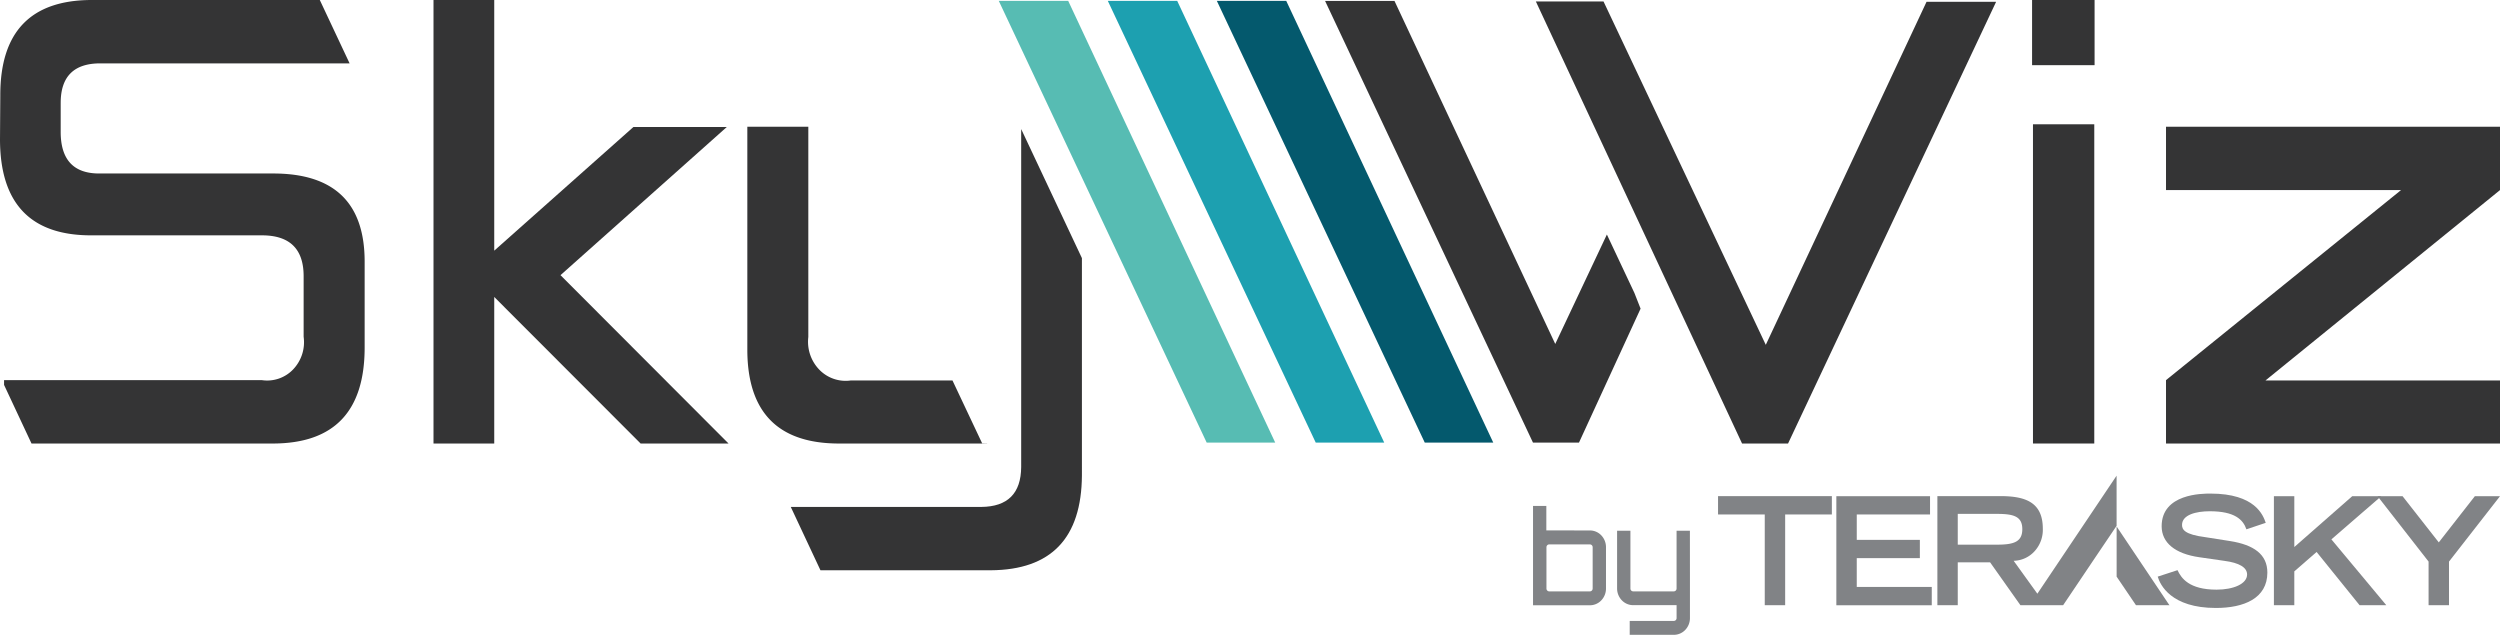 <svg xmlns="http://www.w3.org/2000/svg" viewBox="0 0 232 58.911"><defs><style>.a{fill:#343435;}.b{fill:#818386;}.c{fill:#57bcb3;}.d{fill:#1da0b0;}.e{fill:#04596d;}</style></defs><path class="a" d="M52,34.294l-2.755-5.838H39.813a3.391,3.391,0,0,1-2.926-1,3.726,3.726,0,0,1-1.02-3.031V4.909H30.207V25.685q.053,8.595,8.453,8.624h13.8v-.014Z" transform="translate(39.145 6.85)"/><path class="a" d="M53.345,5V36.366q-.028,3.667-3.7,3.7H31.963l2.755,5.878h15.81q8.4-.055,8.453-8.82V16.977Z" transform="translate(41.421 6.977)"/><path class="a" d="M79.712,21.714,74.92,31.87,60,.035H53.559L72.854,41.026h4.268l5.717-12.432-.574-1.459Z" transform="translate(69.407 0.049)"/><path class="a" d="M44.9,41.158,29.307,25.535,44.738,11.788H36.071L23.158,23.262V0H17.522V41.158h5.636v-13.6l13.583,13.6Z" transform="translate(22.707)"/><path class="a" d="M104.777.115,85.482,41.077H81.214L62.08.058h6.279L83.416,31.92,98.334.087h6.442Z" transform="translate(80.449 0.081)"/><path class="a" d="M87.935,6.048h-5.8V0h5.8Zm-5.717,5.486h5.689V41.158H82.218Z" transform="translate(106.442)"/><path class="a" d="M118.545,10.79,96.782,28.456h21.763v5.852H87.55V28.427L109.361,10.79H87.55V4.909h30.995Z" transform="translate(113.455 6.85)"/><path class="a" d="M25.358,16.1H9.2q-3.57,0-3.568-3.864V9.548q0-3.667,3.673-3.667H32.443L29.677,0H8.481Q.025.029.028,8.82L0,12.907q0,8.935,8.453,8.933h15.86q3.9,0,3.864,3.864v5.543a3.658,3.658,0,0,1-.965,3.024,3.328,3.328,0,0,1-2.9,1.007H.377v.441l2.548,5.44H25.358q8.453-.029,8.481-8.849V24.275Q33.839,16.1,25.358,16.1Z"/><g transform="translate(142.265 46.95)"><path class="b" d="M67.246,21.876a1.457,1.457,0,0,1,1.054.455,1.587,1.587,0,0,1,.436,1.1v3.833a1.587,1.587,0,0,1-.436,1.1,1.457,1.457,0,0,1-1.054.455H61.965V19.6H63.2v2.271Zm.253,5.38V23.433a.26.26,0,0,0-.253-.263H63.464a.261.261,0,0,0-.253.264v3.833a.261.261,0,0,0,.253.264h3.781a.26.26,0,0,0,.253-.264Z" transform="translate(-61.965 -19.6)"/><path class="b" d="M72.124,24.817v3.849a1.587,1.587,0,0,1-.436,1.1,1.457,1.457,0,0,1-1.054.455h-4.1V28.93h4.1a.236.236,0,0,0,.177-.077.262.262,0,0,0,.073-.184v-1.2H66.853a1.457,1.457,0,0,1-1.054-.455,1.587,1.587,0,0,1-.436-1.1V20.56H66.6v5.366a.261.261,0,0,0,.253.264H70.63a.261.261,0,0,0,.253-.263V20.56H72.12Z" transform="translate(-57.562 -18.26)"/></g><g transform="translate(159.434 44.141)"><path class="b" d="M95.451,22.437c-.308-.905-1.093-1.677-3.4-1.677-1.281,0-2.574.333-2.574,1.267,0,.431.23.891,2.174,1.14l2.3.362c2.174.347,3.444,1.224,3.444,2.922,0,2.4-2.188,3.284-4.775,3.284-4.162,0-5.175-2.144-5.4-2.908l1.837-.6c.347.738,1.068,1.809,3.628,1.809,1.547,0,2.829-.529,2.829-1.406,0-.654-.721-1.085-2.108-1.267l-2.321-.335c-2.241-.319-3.5-1.337-3.5-2.875,0-3.033,3.774-3.033,4.523-3.033,4.174,0,4.895,2.017,5.136,2.714Z" transform="translate(-46.418 -17.457)"/><path class="b" d="M73.778,20.92H69.443v-1.7H80.006v1.7H75.672v8.42H73.778Z" transform="translate(-69.443 -17.318)"/><path class="b" d="M74.225,19.222H82.92v1.7h-6.8v2.352h5.855v1.7H76.119v2.671H83.08v1.7H74.225Z" transform="translate(-63.246 -17.318)"/><path class="b" d="M91.911,19.222h1.894v4.719l5.377-4.719h2.693L97.247,23.23l5.095,6.111h-2.48L95.874,24.4,93.805,26.2V29.34H91.911Z" transform="translate(-40.327 -17.318)"/><path class="b" d="M100.836,25.292,96.1,19.222h2.321l3.361,4.288,3.35-4.288h2.333l-4.734,6.07V29.34h-1.894Z" transform="translate(-34.898 -17.318)"/><path class="b" d="M87.347,27.7l-1.793-2.647V20.4l4.9,7.306" transform="translate(-48.565 -15.681)"/><path class="b" d="M80.2,24.83V21.975h3.655c1.547,0,2.335.24,2.335,1.418s-.787,1.437-2.335,1.437Zm9.781,5.617L93,25.958l1.94-2.875V18.427L90.9,24.447l-3.313,4.935-2.2-3.054a2.7,2.7,0,0,0,1.952-.9,2.946,2.946,0,0,0,.754-2.082c0-2.477-1.653-3.021-3.949-3.021H78.309V30.447H80.2V26.468h3l2.815,3.981" transform="translate(-57.954 -18.427)"/></g><g transform="translate(92.687 0.081)"><path class="c" d="M66.025,41.027h-6.36L40.371.034h6.442L61.732,31.872Z" transform="translate(-40.371 -0.034)"/><path class="d" d="M70.43,41.027H64.073L44.778.034h6.44L66.139,31.872Z" transform="translate(-34.66 -0.034)"/><path class="e" d="M74.837,41.027H68.48L49.185.034h6.44L70.546,31.872Z" transform="translate(-28.949 -0.034)"/></g></svg>